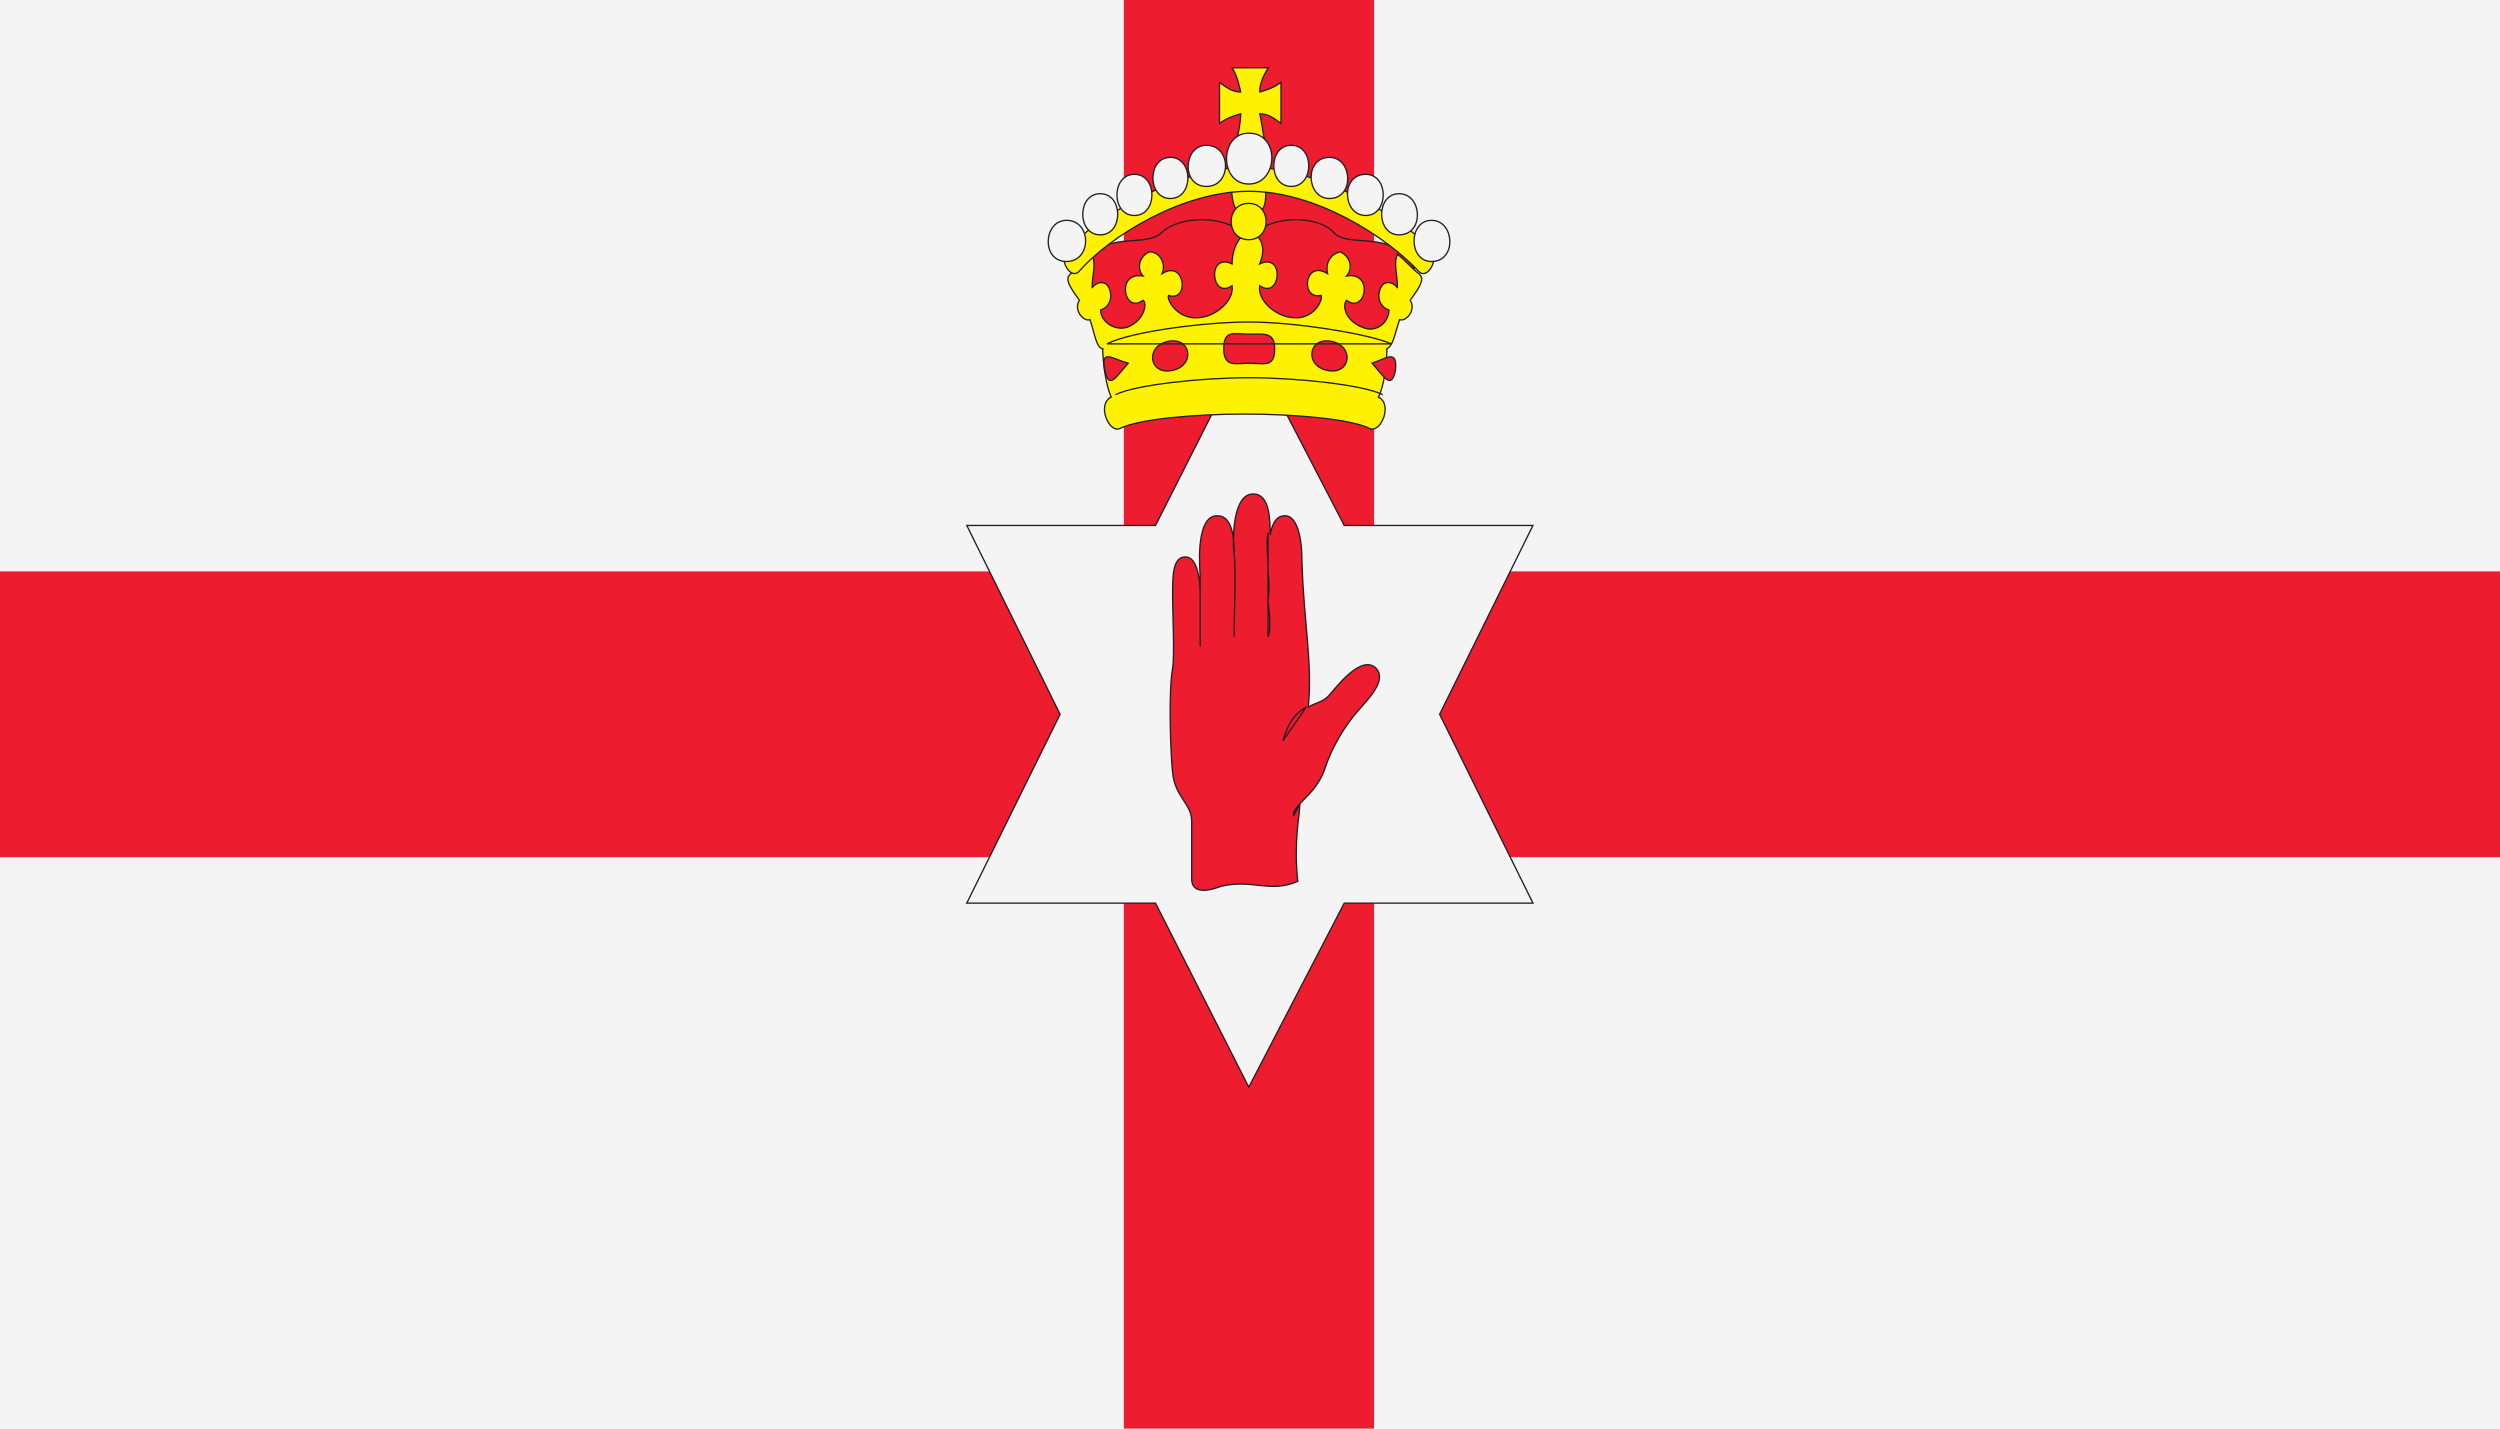 <svg width="56" height="32" viewBox="0 0 56 32" fill="none" xmlns="http://www.w3.org/2000/svg">
<path fill-rule="evenodd" clip-rule="evenodd" d="M56 32V0H0V32H56Z" fill="#F4F4F4"/>
<path fill-rule="evenodd" clip-rule="evenodd" d="M0 12.8H25.174V0H30.779V12.8H56V19.2H30.779V32H25.174V19.2H0V12.8Z" fill="#ED1C2E"/>
<path fill-rule="evenodd" clip-rule="evenodd" d="M27.973 24.352L30.111 20.23H34.338L32.248 16L34.338 11.77H30.111L27.973 7.647L25.883 11.77H21.656L23.746 16L21.656 20.23H25.883L27.973 24.352Z" fill="#F4F4F4"/>
<path d="M27.973 24.352L30.111 20.23H34.338L32.248 16L34.338 11.77H30.111L27.973 7.647L25.883 11.77H21.656L23.746 16L21.656 20.23H25.883L27.973 24.352Z" stroke="#231F20" stroke-width="0.03"/>
<path fill-rule="evenodd" clip-rule="evenodd" d="M29.116 18.007C29.259 17.844 29.544 17.627 29.686 17.193C29.829 16.759 30.114 16.271 30.399 15.946C30.684 15.62 31.064 15.241 30.826 14.97C30.494 14.644 29.924 15.403 29.781 15.566C29.639 15.729 29.496 15.729 29.306 15.837C29.401 14.807 29.211 14.047 29.164 12.583C29.164 11.932 29.021 11.553 28.784 11.553C28.594 11.553 28.499 11.715 28.451 11.986C28.451 11.661 28.451 11.065 28.071 11.065C27.644 11.065 27.596 11.932 27.644 12.475C27.644 12.149 27.644 11.553 27.264 11.553C26.884 11.553 26.836 12.258 26.884 12.909C26.884 12.963 26.884 13.126 26.884 13.342C26.884 13.017 26.836 12.475 26.551 12.475C26.266 12.475 26.266 12.909 26.266 13.342C26.266 13.722 26.314 14.698 26.266 14.97C26.171 15.512 26.219 16.868 26.266 17.302C26.314 17.844 26.694 18.007 26.694 18.387C26.694 18.766 26.694 19.417 26.694 19.688C26.694 19.959 26.931 20.014 27.359 19.851C28.071 19.688 28.451 20.014 29.069 19.742C28.974 18.82 29.116 18.278 29.116 18.007Z" fill="#ED1C2E"/>
<path d="M27.644 12.366C27.691 12.854 27.644 13.776 27.644 14.264M29.116 18.007C29.259 17.844 29.544 17.627 29.686 17.193C29.829 16.759 30.114 16.271 30.399 15.946C30.684 15.62 31.064 15.241 30.826 14.97C30.494 14.644 29.924 15.403 29.781 15.566C29.639 15.729 29.496 15.729 29.306 15.837C29.401 14.807 29.211 14.047 29.164 12.583C29.164 11.932 29.021 11.553 28.784 11.553C28.594 11.553 28.499 11.715 28.451 11.986C28.451 11.661 28.451 11.065 28.071 11.065C27.644 11.065 27.596 11.932 27.644 12.475C27.644 12.149 27.644 11.553 27.264 11.553C26.884 11.553 26.836 12.258 26.884 12.909C26.884 12.909 26.884 13.126 26.884 13.342C26.884 13.017 26.836 12.475 26.551 12.475C26.266 12.475 26.266 12.909 26.266 13.342C26.266 13.722 26.314 14.698 26.266 14.97C26.171 15.512 26.219 16.868 26.266 17.302C26.314 17.844 26.694 18.007 26.694 18.387C26.694 18.766 26.694 19.417 26.694 19.688C26.694 19.959 26.931 20.014 27.359 19.851C28.071 19.688 28.451 20.014 29.069 19.742C28.974 18.82 29.116 18.278 29.116 18.007ZM28.736 16.597C28.879 16.108 29.069 15.946 29.259 15.837L28.736 16.597ZM28.974 18.278C28.974 18.169 29.021 18.115 29.116 18.007L28.974 18.278ZM26.884 13.234C26.884 13.668 26.884 14.264 26.884 14.481V13.234ZM28.404 11.932C28.356 12.149 28.404 12.42 28.404 12.692C28.404 12.854 28.451 13.126 28.404 13.451C28.404 13.559 28.499 14.047 28.404 14.264V11.932Z" stroke="#231F20" stroke-width="0.03"/>
<path fill-rule="evenodd" clip-rule="evenodd" d="M27.974 5.369C28.402 4.773 29.542 4.827 29.874 5.207C30.207 5.586 31.252 5.098 31.679 6.02L31.014 7.81H24.887L24.222 6.02C24.649 5.098 25.647 5.586 26.027 5.207C26.407 4.827 27.547 4.773 27.974 5.369Z" fill="#ED1C2E"/>
<path d="M27.974 5.369C28.402 4.773 29.542 4.827 29.874 5.207C30.207 5.586 31.252 5.098 31.679 6.02L31.014 7.81H24.887L24.222 6.02C24.649 5.098 25.647 5.586 26.027 5.207C26.407 4.827 27.547 4.773 27.974 5.369Z" stroke="#231F20" stroke-width="0.03"/>
<path fill-rule="evenodd" clip-rule="evenodd" d="M27.973 4.719C28.163 4.719 28.353 4.827 28.353 4.339C28.353 3.851 28.211 3.96 27.973 3.96C27.783 3.96 27.593 3.851 27.593 4.339C27.641 4.827 27.783 4.719 27.973 4.719Z" fill="#FFF200"/>
<path d="M27.973 4.719C28.163 4.719 28.353 4.827 28.353 4.339C28.353 3.851 28.211 3.96 27.973 3.96C27.783 3.96 27.593 3.851 27.593 4.339C27.641 4.827 27.783 4.719 27.973 4.719Z" stroke="#231F20" stroke-width="0.03"/>
<path fill-rule="evenodd" clip-rule="evenodd" d="M28.219 2.549C28.409 2.549 28.552 2.658 28.694 2.766V1.844C28.552 1.952 28.409 2.007 28.219 2.061C28.219 1.844 28.314 1.681 28.409 1.519H27.602C27.697 1.681 27.744 1.844 27.792 2.061C27.602 2.061 27.459 1.952 27.317 1.844V2.766C27.459 2.658 27.602 2.603 27.792 2.549C27.792 2.766 27.697 3.254 27.602 3.417H28.409C28.314 3.254 28.267 2.712 28.219 2.549Z" fill="#FFF200"/>
<path d="M28.219 2.549C28.409 2.549 28.552 2.658 28.694 2.766V1.844C28.552 1.952 28.409 2.007 28.219 2.061C28.219 1.844 28.314 1.681 28.409 1.519H27.602C27.697 1.681 27.744 1.844 27.792 2.061C27.602 2.061 27.459 1.952 27.317 1.844V2.766C27.459 2.658 27.602 2.603 27.792 2.549C27.792 2.766 27.697 3.254 27.602 3.417H28.409C28.314 3.254 28.267 2.712 28.219 2.549Z" stroke="#231F20" stroke-width="0.03"/>
<path fill-rule="evenodd" clip-rule="evenodd" d="M27.979 5.207C28.169 5.207 28.406 5.478 28.216 5.912C28.786 5.641 28.691 6.726 28.216 6.4C28.169 6.726 28.549 7.051 28.881 7.105C29.404 7.214 29.641 6.726 29.594 6.617C29.119 6.726 29.214 5.804 29.736 6.129C29.689 5.912 29.784 5.695 30.021 5.641C30.259 5.749 30.306 6.021 30.164 6.183C30.781 6.075 30.591 7.051 30.164 6.726C30.069 6.834 30.116 7.16 30.496 7.322C30.828 7.485 31.113 7.214 31.113 6.943C30.924 6.888 30.828 6.671 30.924 6.454C31.018 6.238 31.256 6.346 31.303 6.454C31.303 6.129 31.209 5.912 31.303 5.695C31.446 5.804 31.636 6.021 31.779 6.129C31.921 6.238 31.826 6.4 31.588 6.726C31.731 6.943 31.494 7.214 31.351 7.16C31.256 7.431 31.209 7.756 31.066 7.81C31.066 8.082 31.018 8.624 30.876 8.895C31.209 9.058 30.924 9.709 30.686 9.6C30.259 9.383 28.976 9.275 27.884 9.275C26.791 9.275 25.509 9.383 25.081 9.6C24.844 9.709 24.559 9.058 24.891 8.895C24.749 8.57 24.701 8.027 24.701 7.81C24.559 7.81 24.511 7.431 24.416 7.16C24.274 7.214 24.036 6.943 24.179 6.726C23.941 6.4 23.846 6.238 23.989 6.129C24.084 6.021 24.321 5.804 24.464 5.695C24.559 5.966 24.464 6.129 24.464 6.454C24.511 6.346 24.749 6.238 24.844 6.454C24.939 6.671 24.844 6.888 24.654 6.943C24.654 7.214 24.986 7.431 25.271 7.322C25.651 7.16 25.699 6.78 25.604 6.726C25.176 7.051 24.986 6.075 25.604 6.183C25.461 6.021 25.509 5.749 25.746 5.641C25.984 5.641 26.126 5.912 26.031 6.129C26.554 5.804 26.649 6.78 26.174 6.617C26.126 6.726 26.411 7.214 26.934 7.105C27.266 7.051 27.646 6.726 27.599 6.4C27.124 6.726 27.029 5.641 27.599 5.912C27.599 5.478 27.836 5.207 27.979 5.207Z" fill="#FFF200"/>
<path d="M27.979 5.207C28.169 5.207 28.406 5.478 28.216 5.912C28.786 5.641 28.691 6.726 28.216 6.4C28.169 6.726 28.549 7.051 28.881 7.105C29.404 7.214 29.641 6.726 29.594 6.617C29.119 6.726 29.214 5.804 29.736 6.129C29.689 5.912 29.784 5.695 30.021 5.641C30.259 5.749 30.306 6.021 30.164 6.183C30.781 6.075 30.591 7.051 30.164 6.726C30.069 6.834 30.116 7.16 30.496 7.322C30.828 7.485 31.113 7.214 31.113 6.943C30.924 6.888 30.828 6.671 30.924 6.454C31.018 6.238 31.256 6.346 31.303 6.454C31.303 6.129 31.209 5.912 31.303 5.695C31.446 5.804 31.636 6.021 31.779 6.129C31.921 6.238 31.826 6.4 31.588 6.726C31.731 6.943 31.494 7.214 31.351 7.16C31.256 7.431 31.209 7.756 31.066 7.81C31.066 8.082 31.018 8.624 30.876 8.895C31.209 9.058 30.924 9.709 30.686 9.6C30.259 9.383 28.976 9.275 27.884 9.275C26.791 9.275 25.509 9.383 25.081 9.6C24.844 9.709 24.559 9.058 24.891 8.895C24.749 8.57 24.701 8.027 24.701 7.81C24.559 7.81 24.511 7.431 24.416 7.16C24.274 7.214 24.036 6.943 24.179 6.726C23.941 6.4 23.846 6.238 23.989 6.129C24.084 6.021 24.321 5.804 24.464 5.695C24.559 5.966 24.464 6.129 24.464 6.454C24.511 6.346 24.749 6.238 24.844 6.454C24.939 6.671 24.844 6.888 24.654 6.943C24.654 7.214 24.986 7.431 25.271 7.322C25.651 7.16 25.699 6.78 25.604 6.726C25.176 7.051 24.986 6.075 25.604 6.183C25.461 6.021 25.509 5.749 25.746 5.641C25.984 5.641 26.126 5.912 26.031 6.129C26.554 5.804 26.649 6.78 26.174 6.617C26.126 6.726 26.411 7.214 26.934 7.105C27.266 7.051 27.646 6.726 27.599 6.4C27.124 6.726 27.029 5.641 27.599 5.912C27.599 5.478 27.836 5.207 27.979 5.207Z" stroke="#231F20" stroke-width="0.03"/>
<path fill-rule="evenodd" clip-rule="evenodd" d="M27.969 4.556C27.447 4.556 27.447 5.369 27.969 5.369C28.492 5.369 28.492 4.556 27.969 4.556Z" fill="#FFF200"/>
<path d="M27.969 4.556C27.447 4.556 27.447 5.369 27.969 5.369C28.492 5.369 28.492 4.556 27.969 4.556Z" stroke="#231F20" stroke-width="0.03"/>
<path fill-rule="evenodd" clip-rule="evenodd" d="M27.975 3.742C29.542 3.742 31.347 4.827 32.059 5.586C32.249 5.803 31.964 6.291 31.774 6.074C31.062 5.315 29.495 4.285 27.975 4.285C26.455 4.285 24.84 5.315 24.175 6.074C23.985 6.291 23.7 5.803 23.89 5.586C24.65 4.827 26.407 3.742 27.975 3.742Z" fill="#FFF200"/>
<path d="M27.975 3.742C29.542 3.742 31.347 4.827 32.059 5.586C32.249 5.803 31.964 6.291 31.774 6.074C31.062 5.315 29.495 4.285 27.975 4.285C26.455 4.285 24.84 5.315 24.175 6.074C23.985 6.291 23.7 5.803 23.89 5.586C24.65 4.827 26.407 3.742 27.975 3.742Z" stroke="#231F20" stroke-width="0.03"/>
<path fill-rule="evenodd" clip-rule="evenodd" d="M26.164 7.647C25.642 7.756 25.737 8.407 26.259 8.298C26.782 8.19 26.687 7.539 26.164 7.647Z" fill="#ED1C2E"/>
<path d="M26.164 7.647C25.642 7.756 25.737 8.407 26.259 8.298C26.782 8.19 26.687 7.539 26.164 7.647Z" stroke="#231F20" stroke-width="0.03"/>
<path fill-rule="evenodd" clip-rule="evenodd" d="M27.982 8.136C28.314 8.136 28.552 8.245 28.552 7.811C28.552 7.431 28.314 7.485 27.982 7.485C27.649 7.485 27.412 7.377 27.412 7.811C27.412 8.245 27.697 8.136 27.982 8.136Z" fill="#ED1C2E"/>
<path d="M27.982 8.136C28.314 8.136 28.552 8.245 28.552 7.811C28.552 7.431 28.314 7.485 27.982 7.485C27.649 7.485 27.412 7.377 27.412 7.811C27.412 8.245 27.697 8.136 27.982 8.136Z" stroke="#231F20" stroke-width="0.03"/>
<path fill-rule="evenodd" clip-rule="evenodd" d="M25.271 8.136C24.986 8.461 24.843 8.732 24.748 8.298C24.653 7.81 24.891 8.027 25.271 8.136Z" fill="#ED1C2E"/>
<path d="M25.271 8.136C24.986 8.461 24.843 8.732 24.748 8.298C24.653 7.81 24.891 8.027 25.271 8.136Z" stroke="#231F20" stroke-width="0.03"/>
<path fill-rule="evenodd" clip-rule="evenodd" d="M29.828 7.647C30.35 7.756 30.255 8.407 29.733 8.298C29.21 8.19 29.305 7.539 29.828 7.647Z" fill="#ED1C2E"/>
<path d="M29.828 7.647C30.35 7.756 30.255 8.407 29.733 8.298C29.21 8.19 29.305 7.539 29.828 7.647Z" stroke="#231F20" stroke-width="0.03"/>
<path fill-rule="evenodd" clip-rule="evenodd" d="M30.727 8.136C31.012 8.461 31.155 8.732 31.25 8.298C31.297 7.81 31.06 8.027 30.727 8.136Z" fill="#ED1C2E"/>
<path d="M30.973 8.841C30.546 8.624 29.073 8.461 27.981 8.461C26.888 8.461 25.416 8.624 24.988 8.841M30.736 8.135C31.021 8.461 31.163 8.732 31.258 8.298C31.306 7.81 31.068 8.027 30.736 8.135ZM31.163 7.702C30.688 7.485 29.026 7.213 27.981 7.213C26.983 7.213 25.321 7.43 24.798 7.702H31.163Z" stroke="#231F20" stroke-width="0.03"/>
<path fill-rule="evenodd" clip-rule="evenodd" d="M23.89 4.936C23.367 4.936 23.32 5.858 23.89 5.858C24.46 5.858 24.46 4.936 23.89 4.936Z" fill="#F4F4F4"/>
<path d="M23.89 4.936C23.367 4.936 23.32 5.858 23.89 5.858C24.46 5.858 24.46 4.936 23.89 4.936Z" stroke="#231F20" stroke-width="0.03"/>
<path fill-rule="evenodd" clip-rule="evenodd" d="M24.645 4.339C24.123 4.339 24.123 5.261 24.645 5.261C25.168 5.261 25.168 4.339 24.645 4.339Z" fill="#F4F4F4"/>
<path d="M24.645 4.339C24.123 4.339 24.123 5.261 24.645 5.261C25.168 5.261 25.168 4.339 24.645 4.339Z" stroke="#231F20" stroke-width="0.03"/>
<path fill-rule="evenodd" clip-rule="evenodd" d="M25.411 3.905C24.889 3.905 24.889 4.827 25.411 4.827C25.934 4.827 25.934 3.905 25.411 3.905Z" fill="#F4F4F4"/>
<path d="M25.411 3.905C24.889 3.905 24.889 4.827 25.411 4.827C25.934 4.827 25.934 3.905 25.411 3.905Z" stroke="#231F20" stroke-width="0.03"/>
<path fill-rule="evenodd" clip-rule="evenodd" d="M26.217 3.525C25.694 3.525 25.694 4.447 26.217 4.447C26.739 4.447 26.739 3.525 26.217 3.525Z" fill="#F4F4F4"/>
<path d="M26.217 3.525C25.694 3.525 25.694 4.447 26.217 4.447C26.739 4.447 26.739 3.525 26.217 3.525Z" stroke="#231F20" stroke-width="0.03"/>
<path fill-rule="evenodd" clip-rule="evenodd" d="M27.024 3.254C26.501 3.254 26.454 4.176 27.024 4.176C27.594 4.176 27.594 3.254 27.024 3.254Z" fill="#F4F4F4"/>
<path d="M27.024 3.254C26.501 3.254 26.454 4.176 27.024 4.176C27.594 4.176 27.594 3.254 27.024 3.254Z" stroke="#231F20" stroke-width="0.03"/>
<path fill-rule="evenodd" clip-rule="evenodd" d="M27.973 2.983C27.308 2.983 27.308 4.122 27.973 4.122C28.638 4.122 28.686 2.983 27.973 2.983Z" fill="#F4F4F4"/>
<path d="M27.973 2.983C27.308 2.983 27.308 4.122 27.973 4.122C28.638 4.122 28.686 2.983 27.973 2.983Z" stroke="#231F20" stroke-width="0.03"/>
<path fill-rule="evenodd" clip-rule="evenodd" d="M32.067 4.936C32.589 4.936 32.637 5.858 32.067 5.858C31.544 5.858 31.544 4.936 32.067 4.936Z" fill="#F4F4F4"/>
<path d="M32.067 4.936C32.589 4.936 32.637 5.858 32.067 5.858C31.544 5.858 31.544 4.936 32.067 4.936Z" stroke="#231F20" stroke-width="0.03"/>
<path fill-rule="evenodd" clip-rule="evenodd" d="M31.34 4.339C31.863 4.339 31.91 5.261 31.34 5.261C30.818 5.261 30.818 4.339 31.34 4.339Z" fill="#F4F4F4"/>
<path d="M31.34 4.339C31.863 4.339 31.91 5.261 31.34 5.261C30.818 5.261 30.818 4.339 31.34 4.339Z" stroke="#231F20" stroke-width="0.03"/>
<path fill-rule="evenodd" clip-rule="evenodd" d="M30.593 3.905C31.115 3.905 31.115 4.827 30.593 4.827C30.07 4.827 30.023 3.905 30.593 3.905Z" fill="#F4F4F4"/>
<path d="M30.593 3.905C31.115 3.905 31.115 4.827 30.593 4.827C30.07 4.827 30.023 3.905 30.593 3.905Z" stroke="#231F20" stroke-width="0.03"/>
<path fill-rule="evenodd" clip-rule="evenodd" d="M29.779 3.525C30.302 3.525 30.349 4.447 29.779 4.447C29.257 4.447 29.209 3.525 29.779 3.525Z" fill="#F4F4F4"/>
<path d="M29.779 3.525C30.302 3.525 30.349 4.447 29.779 4.447C29.257 4.447 29.209 3.525 29.779 3.525Z" stroke="#231F20" stroke-width="0.03"/>
<path fill-rule="evenodd" clip-rule="evenodd" d="M28.925 3.254C29.447 3.254 29.447 4.176 28.925 4.176C28.402 4.176 28.402 3.254 28.925 3.254Z" fill="#F4F4F4"/>
<path d="M28.925 3.254C29.447 3.254 29.447 4.176 28.925 4.176C28.402 4.176 28.402 3.254 28.925 3.254Z" stroke="#231F20" stroke-width="0.03"/>
</svg>
